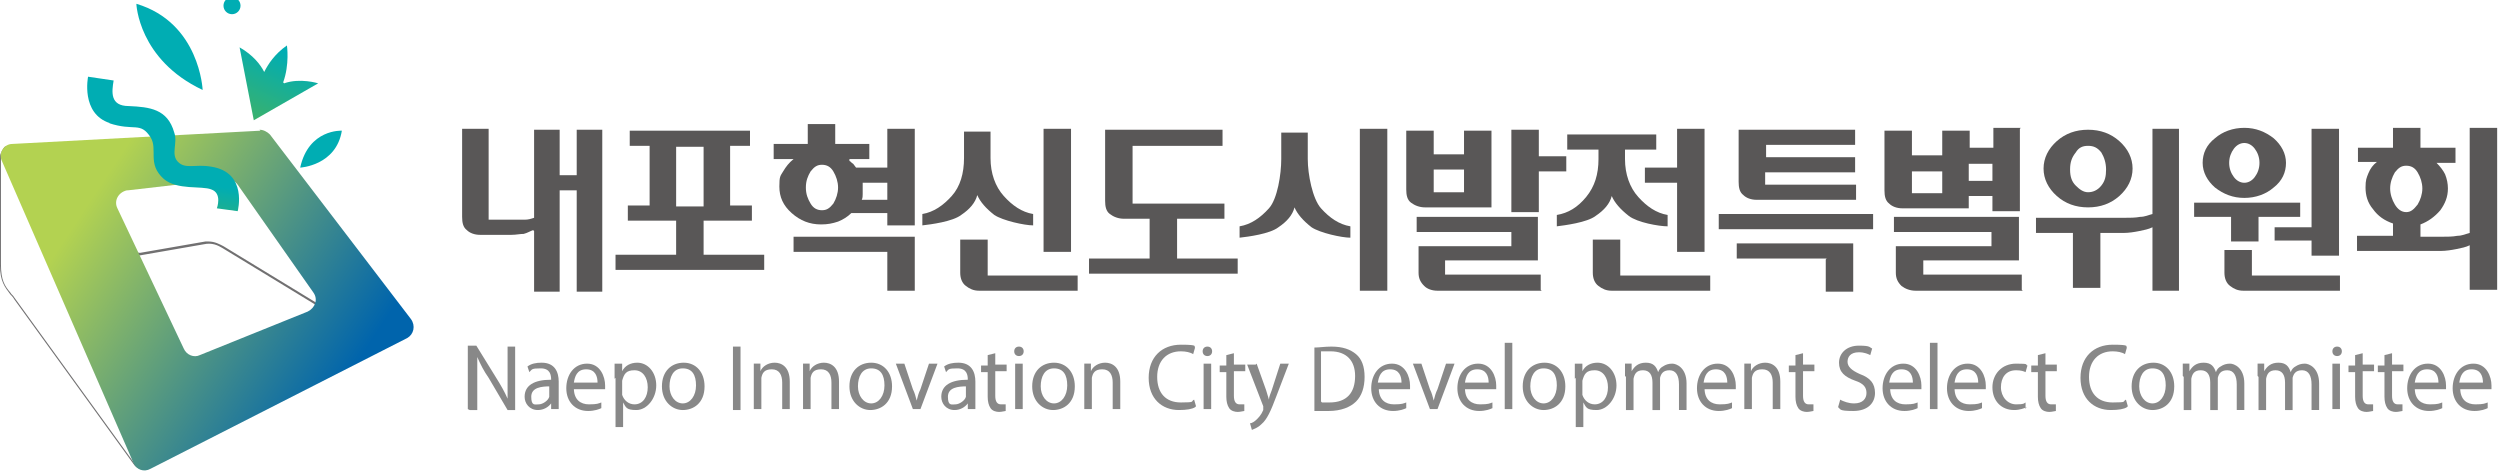 <?xml version="1.0" encoding="UTF-8"?>
<svg id="_레이어_1" data-name="레이어_1" xmlns="http://www.w3.org/2000/svg" xmlns:xlink="http://www.w3.org/1999/xlink" version="1.1" viewBox="0 0 264 50" width="264px" height="50px">
  <!-- Generator: Adobe Illustrator 29.4.0, SVG Export Plug-In . SVG Version: 2.1.0 Build 152)  -->
  <defs>
    <style>
      .st0 {
        fill: url(#_무제_그라디언트_5);
      }

      .st1 {
        fill: url(#_무제_그라디언트_3872);
      }

      .st2 {
        fill: url(#_무제_그라디언트_3873);
      }

      .st3 {
        fill: url(#_무제_그라디언트_3871);
      }

      .st4 {
        fill: url(#_무제_그라디언트_124);
      }

      .st5 {
        fill: url(#_무제_그라디언트_387);
      }

      .st6 {
        fill: #717071;
      }

      .st7 {
        fill: #595757;
      }

      .st8 {
        fill: #888;
      }
    </style>
    <linearGradient id="_무제_그라디언트_124" data-name="무제 그라디언트 124" x1="8.3" y1="23" x2="35.8" y2="41.2" gradientUnits="userSpaceOnUse">
      <stop offset="0" stop-color="#b3d251"/>
      <stop offset="1" stop-color="#0064ac"/>
    </linearGradient>
    <linearGradient id="_무제_그라디언트_387" data-name="무제 그라디언트 387" x1="24.5" y1="61.2" x2="24.5" y2="10.7" gradientUnits="userSpaceOnUse">
      <stop offset="0" stop-color="#c2000a"/>
      <stop offset=".2" stop-color="#ec6c00"/>
      <stop offset=".5" stop-color="#f9be00"/>
      <stop offset=".8" stop-color="#70b52c"/>
      <stop offset="1" stop-color="#00adb3"/>
    </linearGradient>
    <linearGradient id="_무제_그라디언트_3871" data-name="무제 그라디언트 387" x1="33.9" y1="73.4" x2="33.9" y2="22.8" xlink:href="#_무제_그라디언트_387"/>
    <linearGradient id="_무제_그라디언트_3872" data-name="무제 그라디언트 387" x1="148.5" y1="198.7" x2="148.5" y2="148.1" gradientTransform="translate(-107.5 -150.4) rotate(8.8)" xlink:href="#_무제_그라디언트_387"/>
    <linearGradient id="_무제_그라디언트_3873" data-name="무제 그라디언트 387" x1="17.9" y1="61.1" x2="17.9" y2="10.6" xlink:href="#_무제_그라디언트_387"/>
    <linearGradient id="_무제_그라디언트_5" data-name="무제 그라디언트 5" x1="76.6" y1="41.3" x2="76.6" y2="-9.2" gradientTransform="translate(-43.6 -17.9) rotate(24.5)" gradientUnits="userSpaceOnUse">
      <stop offset=".7" stop-color="#70b52c"/>
      <stop offset="1" stop-color="#00adb3"/>
    </linearGradient>
  </defs>
  <g>
    <path class="st6" d="M15,49.5s0,0,0,0c-.4,0-.7-.2-.9-.5L1.5,31.6c-.1-.2-.3-.4-.4-.5-.6-.8-1.1-1.4-1.1-3.1v-11.5c0-.3.4-.9.5-1,.4-.2.9.3,1.9.6l1.5.6c.4.2.8.5,1,.9l13.5,27.3c.3.7.2,1.4-.2,2l-1.2,1.4c-.5.6-1.3,1.2-2,1.2ZM.8,15.9c-.2,0,0-.4-.2-.3,0,0-.4.5-.5.6v11.7c0,1.7.4,2.3,1,3,.1.2.3.3.4.5l12.6,17.4c.2.3.5.4.8.4.6,0,1.4-.4,1.9-1.1l1.2-1.4c.4-.5.5-1.2.2-1.8L4.8,17.7c-.2-.4-.5-.7-.9-.8l-1.5-.6c-.6-.2-1.2-.4-1.6-.4Z"/>
    <path class="st6" d="M35.1,33.1c-.2,0-.4,0-.6-.2l-11-6.7c-.5-.3-1.1-.6-2-.4l-6.9,1.2c-.6,0-1.1-.2-1.3-.8l-3.9-6.8c-.1-.4-.1-.7,0-1.1.2-.3.5-.5.9-.6l15-2.7c.5,0,.9,0,1.2.5.3.4.3.9.1,1.3-.2.4-.1.8.1,1.1l10.4,13.2c.2.3.3.7.2,1.1s-.4.7-.7.8h0s-1.1,0-1.1,0c-.2,0-.3,0-.5,0ZM22,25.5c.7,0,1.2.3,1.6.5l11,6.7c.3.2.6.2.9,0h0s1.1,0,1.1,0c.3-.1.5-.4.6-.7,0-.3,0-.7-.2-.9h0s-10.4-13.2-10.4-13.2c-.3-.4-.3-.9-.1-1.3.2-.4.1-.8,0-1.1-.2-.3-.6-.5-1-.4l-15,2.7c-.3,0-.6.2-.7.5s-.2.6,0,.9l3.9,6.8c.2.5.7.7,1.1.7l6.9-1.2c.2,0,.4,0,.5,0Z"/>
    <path class="st4" d="M13.5,20.1l10.4-1.2c.5,0,.9.2,1.2.6l8,11.4c.5.7.2,1.6-.6,2l-11.4,4.6c-.6.3-1.4,0-1.7-.7l-7-14.8c-.4-.8.1-1.7,1-1.9ZM27.5,13.8L1.3,15.2c-.9,0-1.5,1-1.1,1.8l13.9,31.9c.3.7,1.1,1,1.8.6l27.1-13.8c.7-.4.9-1.3.4-2l-14.9-19.5c-.3-.3-.7-.5-1.1-.5Z"/>
    <g>
      <circle class="st5" cx="24.5" cy=".6" r=".9"/>
      <path class="st3" d="M36.1,13.8s-3.5-.2-4.4,3.9c0,0,3.8-.2,4.4-3.9Z"/>
      <path class="st1" d="M11.5,13c2.7.9,3.3-.2,4.4,1.5.8,1.3-.4,2.8,1.4,4.4,1.4,1.2,4,.7,5,1.1,1.2.4.6,2,.6,2l2.2.3s1.1-4.1-2.8-4.7c-1.7-.3-2.7.3-3.5-.5-.8-.8,0-2-.4-3.1-.7-2.5-2.6-2.7-4.8-2.8-2,0-1.8-1.5-1.6-2.7l-2.7-.4s-.8,3.9,2.3,4.9Z"/>
      <path class="st2" d="M21.4,9.5s-.3-7.1-7-9.1c0,0,.2,5.9,7,9.1Z"/>
      <path class="st0" d="M29.9,8.7c.7-1.9.4-3.9.4-3.9-1.3.9-2,2-2.4,2.8-.4-.8-1.2-1.8-2.6-2.6l1.5,7.7,6.8-3.9s-1.9-.6-3.6,0Z"/>
    </g>
  </g>
  <g>
    <g>
      <path class="st8" d="M49.4,43.2v-6.7h.9l2.1,3.4c.5.8.9,1.5,1.2,2.2h0c0-.9,0-1.7,0-2.7v-2.8h.8v6.7h-.8l-2-3.4c-.5-.7-.9-1.5-1.2-2.2h0c0,.8,0,1.6,0,2.8v2.8h-.8Z"/>
      <path class="st8" d="M58.2,43.2v-.6h0c-.3.4-.8.7-1.4.7-.9,0-1.4-.7-1.4-1.4,0-1.2,1-1.8,2.8-1.8h0c0-.5-.1-1.2-1.1-1.2s-.9.1-1.2.4l-.2-.6c.4-.3.9-.4,1.5-.4,1.4,0,1.8,1,1.8,2v1.8c0,.4,0,.8,0,1.1h-.8ZM58.1,40.8c-.9,0-2,.1-2,1.1s.4.8.8.8,1-.4,1.1-.8c0,0,0-.2,0-.3v-.8Z"/>
      <path class="st8" d="M60.6,41c0,1.2.7,1.7,1.6,1.7s1-.1,1.3-.2v.6c-.2.1-.7.3-1.4.3-1.4,0-2.3-1-2.3-2.4s.8-2.6,2.2-2.6,1.9,1.4,1.9,2.3,0,.3,0,.4h-3.3ZM63.1,40.4c0-.6-.2-1.4-1.2-1.4s-1.2.8-1.3,1.4h2.5Z"/>
      <path class="st8" d="M64.9,40c0-.6,0-1.1,0-1.6h.8v.8h0c.3-.6.9-.9,1.6-.9,1.1,0,2,1,2,2.4s-1,2.6-2.1,2.6-1.1-.3-1.4-.8h0v2.6h-.8v-5.2ZM65.7,41.3c0,.1,0,.2,0,.4.2.6.7,1,1.3,1,.9,0,1.4-.8,1.4-1.8s-.5-1.8-1.4-1.8-1.1.4-1.3,1.1c0,.1,0,.2,0,.4v.8Z"/>
      <path class="st8" d="M74.4,40.8c0,1.8-1.2,2.5-2.3,2.5s-2.2-.9-2.2-2.5,1-2.5,2.3-2.5,2.2,1,2.2,2.5ZM70.7,40.8c0,1,.6,1.8,1.4,1.8s1.4-.8,1.4-1.9-.4-1.8-1.4-1.8-1.4.9-1.4,1.9Z"/>
      <path class="st8" d="M78.2,36.6v6.7h-.8v-6.7h.8Z"/>
      <path class="st8" d="M79.6,39.7c0-.5,0-.9,0-1.3h.7v.8h0c.2-.5.8-.9,1.5-.9s1.6.4,1.6,2v2.9h-.8v-2.8c0-.8-.3-1.4-1.1-1.4s-1,.4-1.1.9c0,.1,0,.3,0,.4v2.9h-.8v-3.5Z"/>
      <path class="st8" d="M84.8,39.7c0-.5,0-.9,0-1.3h.7v.8h0c.2-.5.8-.9,1.5-.9s1.6.4,1.6,2v2.9h-.8v-2.8c0-.8-.3-1.4-1.1-1.4s-1,.4-1.1.9c0,.1,0,.3,0,.4v2.9h-.8v-3.5Z"/>
      <path class="st8" d="M94.2,40.8c0,1.8-1.2,2.5-2.3,2.5s-2.2-.9-2.2-2.5,1-2.5,2.3-2.5,2.2,1,2.2,2.5ZM90.6,40.8c0,1,.6,1.8,1.4,1.8s1.4-.8,1.4-1.9-.4-1.8-1.4-1.8-1.4.9-1.4,1.9Z"/>
      <path class="st8" d="M95.5,38.4l.9,2.7c.2.4.3.8.4,1.2h0c.1-.4.2-.8.4-1.2l.9-2.7h.9l-1.8,4.8h-.8l-1.8-4.8h.9Z"/>
      <path class="st8" d="M102.2,43.2v-.6h0c-.3.4-.8.7-1.4.7-.9,0-1.4-.7-1.4-1.4,0-1.2,1-1.8,2.8-1.8h0c0-.5-.1-1.2-1.1-1.2s-.9.1-1.2.4l-.2-.6c.4-.3.9-.4,1.5-.4,1.4,0,1.8,1,1.8,2v1.8c0,.4,0,.8,0,1.1h-.8ZM102.1,40.8c-.9,0-2,.1-2,1.1s.4.8.8.8,1-.4,1.1-.8c0,0,0-.2,0-.3v-.8Z"/>
      <path class="st8" d="M105.1,37.1v1.4h1.2v.7h-1.2v2.6c0,.6.2.9.6.9s.4,0,.5,0v.7c-.1,0-.4.1-.7.1s-.7-.1-.9-.4c-.2-.3-.3-.7-.3-1.2v-2.6h-.7v-.7h.7v-1.1l.8-.2Z"/>
      <path class="st8" d="M108.1,37.1c0,.3-.2.5-.5.5s-.5-.2-.5-.5.2-.5.5-.5.5.2.5.5ZM107.2,43.2v-4.8h.8v4.8h-.8Z"/>
      <path class="st8" d="M113.5,40.8c0,1.8-1.2,2.5-2.3,2.5s-2.2-.9-2.2-2.5,1-2.5,2.3-2.5,2.2,1,2.2,2.5ZM109.9,40.8c0,1,.6,1.8,1.4,1.8s1.4-.8,1.4-1.9-.4-1.8-1.4-1.8-1.4.9-1.4,1.9Z"/>
      <path class="st8" d="M114.5,39.7c0-.5,0-.9,0-1.3h.7v.8h0c.2-.5.8-.9,1.5-.9s1.6.4,1.6,2v2.9h-.8v-2.8c0-.8-.3-1.4-1.1-1.4s-1,.4-1.1.9c0,.1,0,.3,0,.4v2.9h-.8v-3.5Z"/>
      <path class="st8" d="M126.2,43c-.3.2-.9.3-1.7.3-1.8,0-3.2-1.2-3.2-3.4s1.4-3.5,3.4-3.5,1.3.2,1.5.3l-.2.7c-.3-.2-.8-.3-1.3-.3-1.5,0-2.5,1-2.5,2.7s.9,2.7,2.5,2.7,1-.1,1.4-.3l.2.7Z"/>
      <path class="st8" d="M128,37.1c0,.3-.2.5-.5.5s-.5-.2-.5-.5.2-.5.5-.5.5.2.5.5ZM127.1,43.2v-4.8h.8v4.8h-.8Z"/>
      <path class="st8" d="M130.3,37.1v1.4h1.2v.7h-1.2v2.6c0,.6.2.9.6.9s.4,0,.5,0v.7c-.1,0-.4.1-.7.1s-.7-.1-.9-.4c-.2-.3-.3-.7-.3-1.2v-2.6h-.7v-.7h.7v-1.1l.8-.2Z"/>
      <path class="st8" d="M132.7,38.4l1,2.8c.1.3.2.7.3,1h0c0-.3.2-.7.3-1l.9-2.8h.9l-1.3,3.4c-.6,1.6-1,2.5-1.6,3-.4.4-.8.5-1,.6l-.2-.7c.2,0,.5-.2.7-.4.2-.2.5-.5.7-1,0,0,0-.2,0-.2s0-.1,0-.2l-1.7-4.4h.9Z"/>
      <path class="st8" d="M138.8,36.7c.5,0,1.1-.1,1.8-.1,1.2,0,2,.3,2.6.8.6.5.9,1.3.9,2.4s-.3,2-.9,2.6c-.6.6-1.6,1-2.9,1s-1.1,0-1.5,0v-6.5ZM139.6,42.5c.2,0,.5,0,.8,0,1.8,0,2.7-1,2.7-2.8,0-1.6-.9-2.6-2.6-2.6s-.8,0-1,0v5.3Z"/>
      <path class="st8" d="M145.6,41c0,1.2.7,1.7,1.6,1.7s1-.1,1.3-.2v.6c-.2.1-.7.3-1.4.3-1.4,0-2.3-1-2.3-2.4s.8-2.6,2.2-2.6,1.9,1.4,1.9,2.3,0,.3,0,.4h-3.3ZM148,40.4c0-.6-.2-1.4-1.2-1.4s-1.2.8-1.3,1.4h2.5Z"/>
      <path class="st8" d="M150.1,38.4l.9,2.7c.2.4.3.8.4,1.2h0c.1-.4.2-.8.4-1.2l.9-2.7h.9l-1.8,4.8h-.8l-1.8-4.8h.9Z"/>
      <path class="st8" d="M154.7,41c0,1.2.7,1.7,1.6,1.7s1-.1,1.3-.2v.6c-.2.1-.7.3-1.4.3-1.4,0-2.3-1-2.3-2.4s.8-2.6,2.2-2.6,1.9,1.4,1.9,2.3,0,.3,0,.4h-3.3ZM157.2,40.4c0-.6-.2-1.4-1.2-1.4s-1.2.8-1.3,1.4h2.5Z"/>
      <path class="st8" d="M158.9,36.2h.8v7h-.8v-7Z"/>
      <path class="st8" d="M165.3,40.8c0,1.8-1.2,2.5-2.3,2.5s-2.2-.9-2.2-2.5,1-2.5,2.3-2.5,2.2,1,2.2,2.5ZM161.6,40.8c0,1,.6,1.8,1.4,1.8s1.4-.8,1.4-1.9-.4-1.8-1.4-1.8-1.4.9-1.4,1.9Z"/>
      <path class="st8" d="M166.3,40c0-.6,0-1.1,0-1.6h.8v.8h0c.3-.6.9-.9,1.6-.9,1.1,0,2,1,2,2.4s-1,2.6-2.1,2.6-1.1-.3-1.4-.8h0v2.6h-.8v-5.2ZM167.1,41.3c0,.1,0,.2,0,.4.2.6.7,1,1.3,1,.9,0,1.4-.8,1.4-1.8s-.5-1.8-1.4-1.8-1.1.4-1.3,1.1c0,.1,0,.2,0,.4v.8Z"/>
      <path class="st8" d="M171.6,39.7c0-.5,0-.9,0-1.3h.7v.8h0c.3-.5.7-.9,1.5-.9s1.1.4,1.3,1h0c.1-.3.3-.5.5-.6.3-.2.6-.3,1-.3s1.5.4,1.5,2.1v2.8h-.8v-2.7c0-.9-.3-1.5-1-1.5s-.9.4-1,.8c0,.1,0,.3,0,.4v3h-.8v-2.9c0-.8-.3-1.3-1-1.3s-.9.4-1,.9c0,.1,0,.3,0,.4v2.9h-.8v-3.5Z"/>
      <path class="st8" d="M180,41c0,1.2.7,1.7,1.6,1.7s1-.1,1.3-.2v.6c-.2.1-.7.3-1.4.3-1.4,0-2.3-1-2.3-2.4s.8-2.6,2.2-2.6,1.9,1.4,1.9,2.3,0,.3,0,.4h-3.3ZM182.4,40.4c0-.6-.2-1.4-1.2-1.4s-1.2.8-1.3,1.4h2.5Z"/>
      <path class="st8" d="M184.2,39.7c0-.5,0-.9,0-1.3h.7v.8h0c.2-.5.8-.9,1.5-.9s1.6.4,1.6,2v2.9h-.8v-2.8c0-.8-.3-1.4-1.1-1.4s-1,.4-1.1.9c0,.1,0,.3,0,.4v2.9h-.8v-3.5Z"/>
      <path class="st8" d="M190.4,37.1v1.4h1.2v.7h-1.2v2.6c0,.6.2.9.6.9s.4,0,.5,0v.7c-.1,0-.4.1-.7.1s-.7-.1-.9-.4c-.2-.3-.3-.7-.3-1.2v-2.6h-.7v-.7h.7v-1.1l.8-.2Z"/>
      <path class="st8" d="M194.3,42.2c.4.2.9.4,1.5.4.9,0,1.3-.5,1.3-1.1s-.3-1-1.2-1.3c-1.1-.4-1.7-.9-1.7-1.9s.8-1.8,2.1-1.8,1.1.2,1.4.3l-.2.7c-.2-.1-.6-.3-1.2-.3-.9,0-1.2.5-1.2,1s.4.9,1.3,1.3c1.1.4,1.6,1,1.6,2s-.7,1.9-2.3,1.9-1.3-.2-1.6-.4l.2-.7Z"/>
      <path class="st8" d="M199.6,41c0,1.2.7,1.7,1.6,1.7s1-.1,1.3-.2v.6c-.2.1-.7.3-1.4.3-1.4,0-2.3-1-2.3-2.4s.8-2.6,2.2-2.6,1.9,1.4,1.9,2.3,0,.3,0,.4h-3.3ZM202,40.4c0-.6-.2-1.4-1.2-1.4s-1.2.8-1.3,1.4h2.5Z"/>
      <path class="st8" d="M203.8,36.2h.8v7h-.8v-7Z"/>
      <path class="st8" d="M206.4,41c0,1.2.7,1.7,1.6,1.7s1-.1,1.3-.2v.6c-.2.1-.7.3-1.4.3-1.4,0-2.3-1-2.3-2.4s.8-2.6,2.2-2.6,1.9,1.4,1.9,2.3,0,.3,0,.4h-3.3ZM208.9,40.4c0-.6-.2-1.4-1.2-1.4s-1.2.8-1.3,1.4h2.5Z"/>
      <path class="st8" d="M214,43c-.2.1-.7.3-1.3.3-1.4,0-2.3-1-2.3-2.4s1-2.5,2.5-2.5.9.1,1.2.2l-.2.7c-.2-.1-.5-.2-1-.2-1.1,0-1.6.8-1.6,1.8s.7,1.8,1.6,1.8.8-.1,1-.2v.7Z"/>
      <path class="st8" d="M216,37.1v1.4h1.2v.7h-1.2v2.6c0,.6.2.9.6.9s.4,0,.5,0v.7c-.1,0-.4.1-.7.1s-.7-.1-.9-.4c-.2-.3-.3-.7-.3-1.2v-2.6h-.7v-.7h.7v-1.1l.8-.2Z"/>
      <path class="st8" d="M224.6,43c-.3.2-.9.3-1.7.3-1.8,0-3.2-1.2-3.2-3.4s1.4-3.5,3.4-3.5,1.3.2,1.5.3l-.2.7c-.3-.2-.8-.3-1.3-.3-1.5,0-2.5,1-2.5,2.7s.9,2.7,2.5,2.7,1-.1,1.4-.3l.2.7Z"/>
      <path class="st8" d="M229.6,40.8c0,1.8-1.2,2.5-2.3,2.5s-2.2-.9-2.2-2.5,1-2.5,2.3-2.5,2.2,1,2.2,2.5ZM225.9,40.8c0,1,.6,1.8,1.4,1.8s1.4-.8,1.4-1.9-.4-1.8-1.4-1.8-1.4.9-1.4,1.9Z"/>
      <path class="st8" d="M230.5,39.7c0-.5,0-.9,0-1.3h.7v.8h0c.3-.5.7-.9,1.5-.9s1.1.4,1.3,1h0c.1-.3.3-.5.5-.6.3-.2.6-.3,1-.3s1.5.4,1.5,2.1v2.8h-.8v-2.7c0-.9-.3-1.5-1-1.5s-.9.4-1,.8c0,.1,0,.3,0,.4v3h-.8v-2.9c0-.8-.3-1.3-1-1.3s-.9.4-1,.9c0,.1,0,.3,0,.4v2.9h-.8v-3.5Z"/>
      <path class="st8" d="M238.4,39.7c0-.5,0-.9,0-1.3h.7v.8h0c.3-.5.7-.9,1.5-.9s1.1.4,1.3,1h0c.1-.3.3-.5.5-.6.3-.2.6-.3,1-.3s1.5.4,1.5,2.1v2.8h-.8v-2.7c0-.9-.3-1.5-1-1.5s-.9.4-1,.8c0,.1,0,.3,0,.4v3h-.8v-2.9c0-.8-.3-1.3-1-1.3s-.9.4-1,.9c0,.1,0,.3,0,.4v2.9h-.8v-3.5Z"/>
      <path class="st8" d="M247.3,37.1c0,.3-.2.5-.5.5s-.5-.2-.5-.5.2-.5.5-.5.5.2.5.5ZM246.3,43.2v-4.8h.8v4.8h-.8Z"/>
      <path class="st8" d="M249.5,37.1v1.4h1.2v.7h-1.2v2.6c0,.6.2.9.6.9s.4,0,.5,0v.7c-.1,0-.4.1-.7.1s-.7-.1-.9-.4c-.2-.3-.3-.7-.3-1.2v-2.6h-.7v-.7h.7v-1.1l.8-.2Z"/>
      <path class="st8" d="M252.6,37.1v1.4h1.2v.7h-1.2v2.6c0,.6.2.9.6.9s.4,0,.5,0v.7c-.1,0-.4.1-.7.1s-.7-.1-.9-.4c-.2-.3-.3-.7-.3-1.2v-2.6h-.7v-.7h.7v-1.1l.8-.2Z"/>
      <path class="st8" d="M255,41c0,1.2.7,1.7,1.6,1.7s1-.1,1.3-.2v.6c-.2.1-.7.3-1.4.3-1.4,0-2.3-1-2.3-2.4s.8-2.6,2.2-2.6,1.9,1.4,1.9,2.3,0,.3,0,.4h-3.3ZM257.5,40.4c0-.6-.2-1.4-1.2-1.4s-1.2.8-1.3,1.4h2.5Z"/>
      <path class="st8" d="M259.8,41c0,1.2.7,1.7,1.6,1.7s1-.1,1.3-.2v.6c-.2.1-.7.3-1.4.3-1.4,0-2.3-1-2.3-2.4s.8-2.6,2.2-2.6,1.9,1.4,1.9,2.3,0,.3,0,.4h-3.3ZM262.2,40.4c0-.6-.2-1.4-1.2-1.4s-1.2.8-1.3,1.4h2.5Z"/>
    </g>
    <g>
      <path class="st7" d="M56.3,24.3c-.3.1-.6.3-1,.4-.4,0-.8.1-1.3.1h-3.3c-.6,0-1.1-.2-1.4-.5-.4-.3-.5-.8-.5-1.4v-9.3h2.8v9.6h2.5c.5,0,.9,0,1.3,0,.4,0,.7-.1,1-.2v-9.3h2.7v4.8h1.8v-4.8h2.7v17.1h-2.7v-10.7h-1.8v10.7h-2.7v-6.4Z"/>
      <path class="st7" d="M66.4,13.8h12.8v1.6h-2.1v6.3h2.3v1.6h-5.1v3.6h6.4v1.6h-15.7v-1.6h6.4v-3.6h-5.1v-1.6h2.3v-6.3h-2.1v-1.6ZM71.4,15.5v6.3h2.9v-6.3h-2.9Z"/>
      <path class="st7" d="M89.7,17c.1,0,.2.2.4.3.1.1.2.3.3.4h3.3v-4.1h2.9v10.2h-2.9v-1.3h-3.8c-.4.4-.9.7-1.4.9-.6.2-1.1.3-1.8.3-1.2,0-2.2-.4-3.1-1.2-.9-.8-1.3-1.7-1.3-2.8s.1-1.1.4-1.6c.3-.5.6-.9,1.1-1.3h-2.1v-1.6h3.6v-2.1h2.9v2.1h3.6v1.6h-2.1ZM93.7,26.6h-9.9v-1.6h12.8v5.7h-2.9v-4.1ZM85.6,18.1c-.3.5-.5,1-.5,1.7s.2,1.2.5,1.7c.3.5.7.7,1.2.7s.8-.2,1.2-.7c.3-.5.5-1.1.5-1.7s-.2-1.2-.5-1.7-.7-.7-1.2-.7-.8.2-1.2.7ZM93.7,19.3h-2.6c0,0,0,.2,0,.3,0,0,0,.2,0,.3,0,.2,0,.4,0,.6,0,.2,0,.4-.1.6h2.7v-1.7Z"/>
      <path class="st7" d="M104.6,13.9v2.8c0,1.6.5,3,1.4,4,.9,1,1.9,1.7,3.1,1.9v1.2c-.9,0-3.2-.5-4.1-1.1-.9-.7-1.5-1.4-1.8-2.1-.2.8-.8,1.5-1.7,2.1-.9.7-3.2,1-4.1,1.1v-1.2c1.2-.2,2.2-.9,3.1-1.9.9-1,1.3-2.4,1.3-4v-2.8h2.9ZM104.3,29.1h9.5v1.6h-10.4c-.6,0-1-.2-1.4-.5-.4-.3-.6-.8-.6-1.4v-3.5h2.9v3.8ZM113.1,26.6h-2.9v-13h2.9v13Z"/>
      <path class="st7" d="M138.1,14v2.8c0,1.6.5,4.2,1.4,5.2.9,1,1.9,1.7,3.1,1.9v1.2c-.9,0-3.2-.5-4.1-1.1-.9-.7-1.5-1.4-1.8-2.1-.2.8-.8,1.5-1.7,2.1-.9.7-3.2,1-4.1,1.1v-1.2c1.2-.2,2.2-.9,3.1-1.9.9-1,1.3-3.6,1.3-5.2v-2.8h2.9Z"/>
      <path class="st7" d="M129.1,13.8v1.6h-9.5v6.1h9.7v1.6h-5v4.2h6.4v1.6h-15.7v-1.6h6.4v-4.2h-2.7c-.6,0-1.1-.2-1.5-.5-.4-.3-.5-.8-.5-1.4v-7.5h12.4Z"/>
      <path class="st7" d="M146.5,30.7h-2.9V13.6h2.9v17.1Z"/>
      <path class="st7" d="M151.4,13.8v2.5h3.2v-2.5h2.9v8.1h-7c-.6,0-1.1-.2-1.5-.5-.4-.3-.5-.8-.5-1.4v-6.2h2.9ZM162.8,30.7h-11c-.6,0-1.1-.2-1.4-.5-.4-.4-.6-.8-.6-1.4v-2.8h9.8v-1.5h-10v-1.6h12.8v4.6h-9.8v1.5h10.1v1.6ZM154.6,20.3v-2.4h-3.2v2.4h3.2ZM162.5,16.5h2.9v1.6h-2.9v4.3h-2.9v-8.7h2.9v2.9Z"/>
      <path class="st7" d="M165.5,14.2h9.4v1.6h-3.3v1c0,1.6.5,3,1.4,4s1.9,1.7,3.1,1.9v1.2c-.9,0-3.2-.4-4.1-1.1-.9-.7-1.5-1.4-1.8-2.1-.2.8-.8,1.5-1.7,2.1-.9.7-3.3,1-4.1,1.1v-1.2c1.2-.2,2.2-.8,3.1-1.9.9-1.1,1.3-2.4,1.3-4v-1h-3.3v-1.6ZM171.1,29.1h9.5v1.6h-10.4c-.6,0-1-.2-1.4-.5-.4-.3-.6-.8-.6-1.4v-3.5h2.9v3.8ZM180,13.6v13h-2.9v-7.3h-3.4v-1.6h3.4v-4.1h2.9Z"/>
      <path class="st7" d="M197.8,24.2h-16.3v-1.6h16.3v1.6ZM192.9,27.3h-9.5v-1.6h12.3v5.1h-2.9v-3.4ZM186.4,18.2v1.3h9.6v1.6h-10.5c-.6,0-1.1-.2-1.4-.5-.4-.3-.5-.8-.5-1.4v-5.5h12.3v1.6h-9.4v1.3h9.4v1.6h-9.4Z"/>
      <path class="st7" d="M213.3,13.6v8.7h-2.9v-1.6h-2.5v1.3h-7c-.6,0-1.1-.2-1.4-.5-.4-.3-.5-.8-.5-1.4v-6.3h2.9v2.6h3.2v-2.6h2.9v1.8h2.5v-2.1h2.9ZM213.6,30.7h-11.3c-.6,0-1.1-.2-1.5-.5-.4-.4-.6-.8-.6-1.4v-2.8h10.1v-1.5h-10.3v-1.6h13.2v4.6h-10.1v1.5h10.4v1.6ZM205.1,20.4v-2.3h-3.2v2.3h3.2ZM210.4,17.3h-2.5v1.8h2.5v-1.8Z"/>
      <path class="st7" d="M218.9,30.4v-5.8h-3.9v-1.6h9.3c.6,0,1.2,0,1.7-.1.5,0,.9-.2,1.3-.3v-9h2.8v17.1h-2.8v-6.7c-.4.2-.9.3-1.4.4-.5.1-1.1.2-1.7.2h-2.4v5.8h-2.9ZM223.8,14.9c.9.8,1.4,1.8,1.4,2.9s-.5,2.1-1.4,2.9c-.9.8-2,1.2-3.3,1.2s-2.4-.4-3.3-1.2c-.9-.8-1.4-1.8-1.4-2.9s.5-2.1,1.4-2.9c.9-.8,2-1.2,3.3-1.2s2.4.4,3.3,1.2ZM219.2,16.1c-.4.5-.6,1-.6,1.8s.2,1.3.6,1.7.8.7,1.3.7,1-.2,1.4-.7c.4-.5.5-1,.5-1.7s-.2-1.3-.5-1.8c-.4-.5-.8-.7-1.4-.7s-1,.2-1.3.7Z"/>
      <path class="st7" d="M242.9,21.4v1.5h-4.4v2.6h-2.9v-2.6h-3.9v-1.5h11.2ZM240.1,14.6c.8.7,1.3,1.6,1.3,2.6s-.4,1.9-1.3,2.6c-.8.7-1.9,1.1-3.1,1.1s-2.2-.4-3.1-1.1c-.8-.7-1.3-1.6-1.3-2.6s.4-1.9,1.3-2.6c.8-.7,1.9-1.1,3.1-1.1s2.2.4,3.1,1.1ZM237.7,29.1h9.4v1.6h-10.2c-.6,0-1-.2-1.4-.5-.4-.3-.6-.8-.6-1.4v-2.4h2.9v2.7ZM235.9,15.7c-.3.4-.5.9-.5,1.5s.2,1.1.5,1.5c.3.4.7.6,1.1.6s.8-.2,1.1-.6c.3-.4.5-.9.5-1.5s-.2-1.1-.5-1.5c-.3-.4-.7-.6-1.1-.6s-.8.2-1.1.6ZM247,13.6v13.4h-2.9v-1.6h-3.9v-1.4h3.9v-10.4h2.9Z"/>
      <path class="st7" d="M249,15.6h3.7v-2.1h2.9v2.1h3.7v1.6h-2c.4.4.7.8.9,1.2.2.5.3,1,.3,1.5,0,.9-.3,1.6-.8,2.3-.6.7-1.3,1.2-2.1,1.5v1.3h2.2c.6,0,1.2,0,1.7-.1.5,0,.9-.2,1.3-.3v-11.1h2.9v17.1h-2.9v-4.7c-.4.2-.9.3-1.4.4-.5.1-1.1.2-1.7.2h-8.8v-1.6h3.8v-1.3c-.9-.3-1.6-.8-2.1-1.5-.6-.7-.8-1.5-.8-2.3s.1-1,.3-1.5c.2-.5.5-.9.9-1.2h-2v-1.6ZM252.9,18.2c-.3.5-.5,1.1-.5,1.7s.2,1.2.5,1.7c.3.5.7.8,1.2.8s.8-.3,1.2-.8c.3-.5.5-1.1.5-1.7s-.2-1.2-.5-1.7c-.3-.5-.7-.7-1.2-.7s-.8.2-1.2.7Z"/>
    </g>
  </g>
</svg>